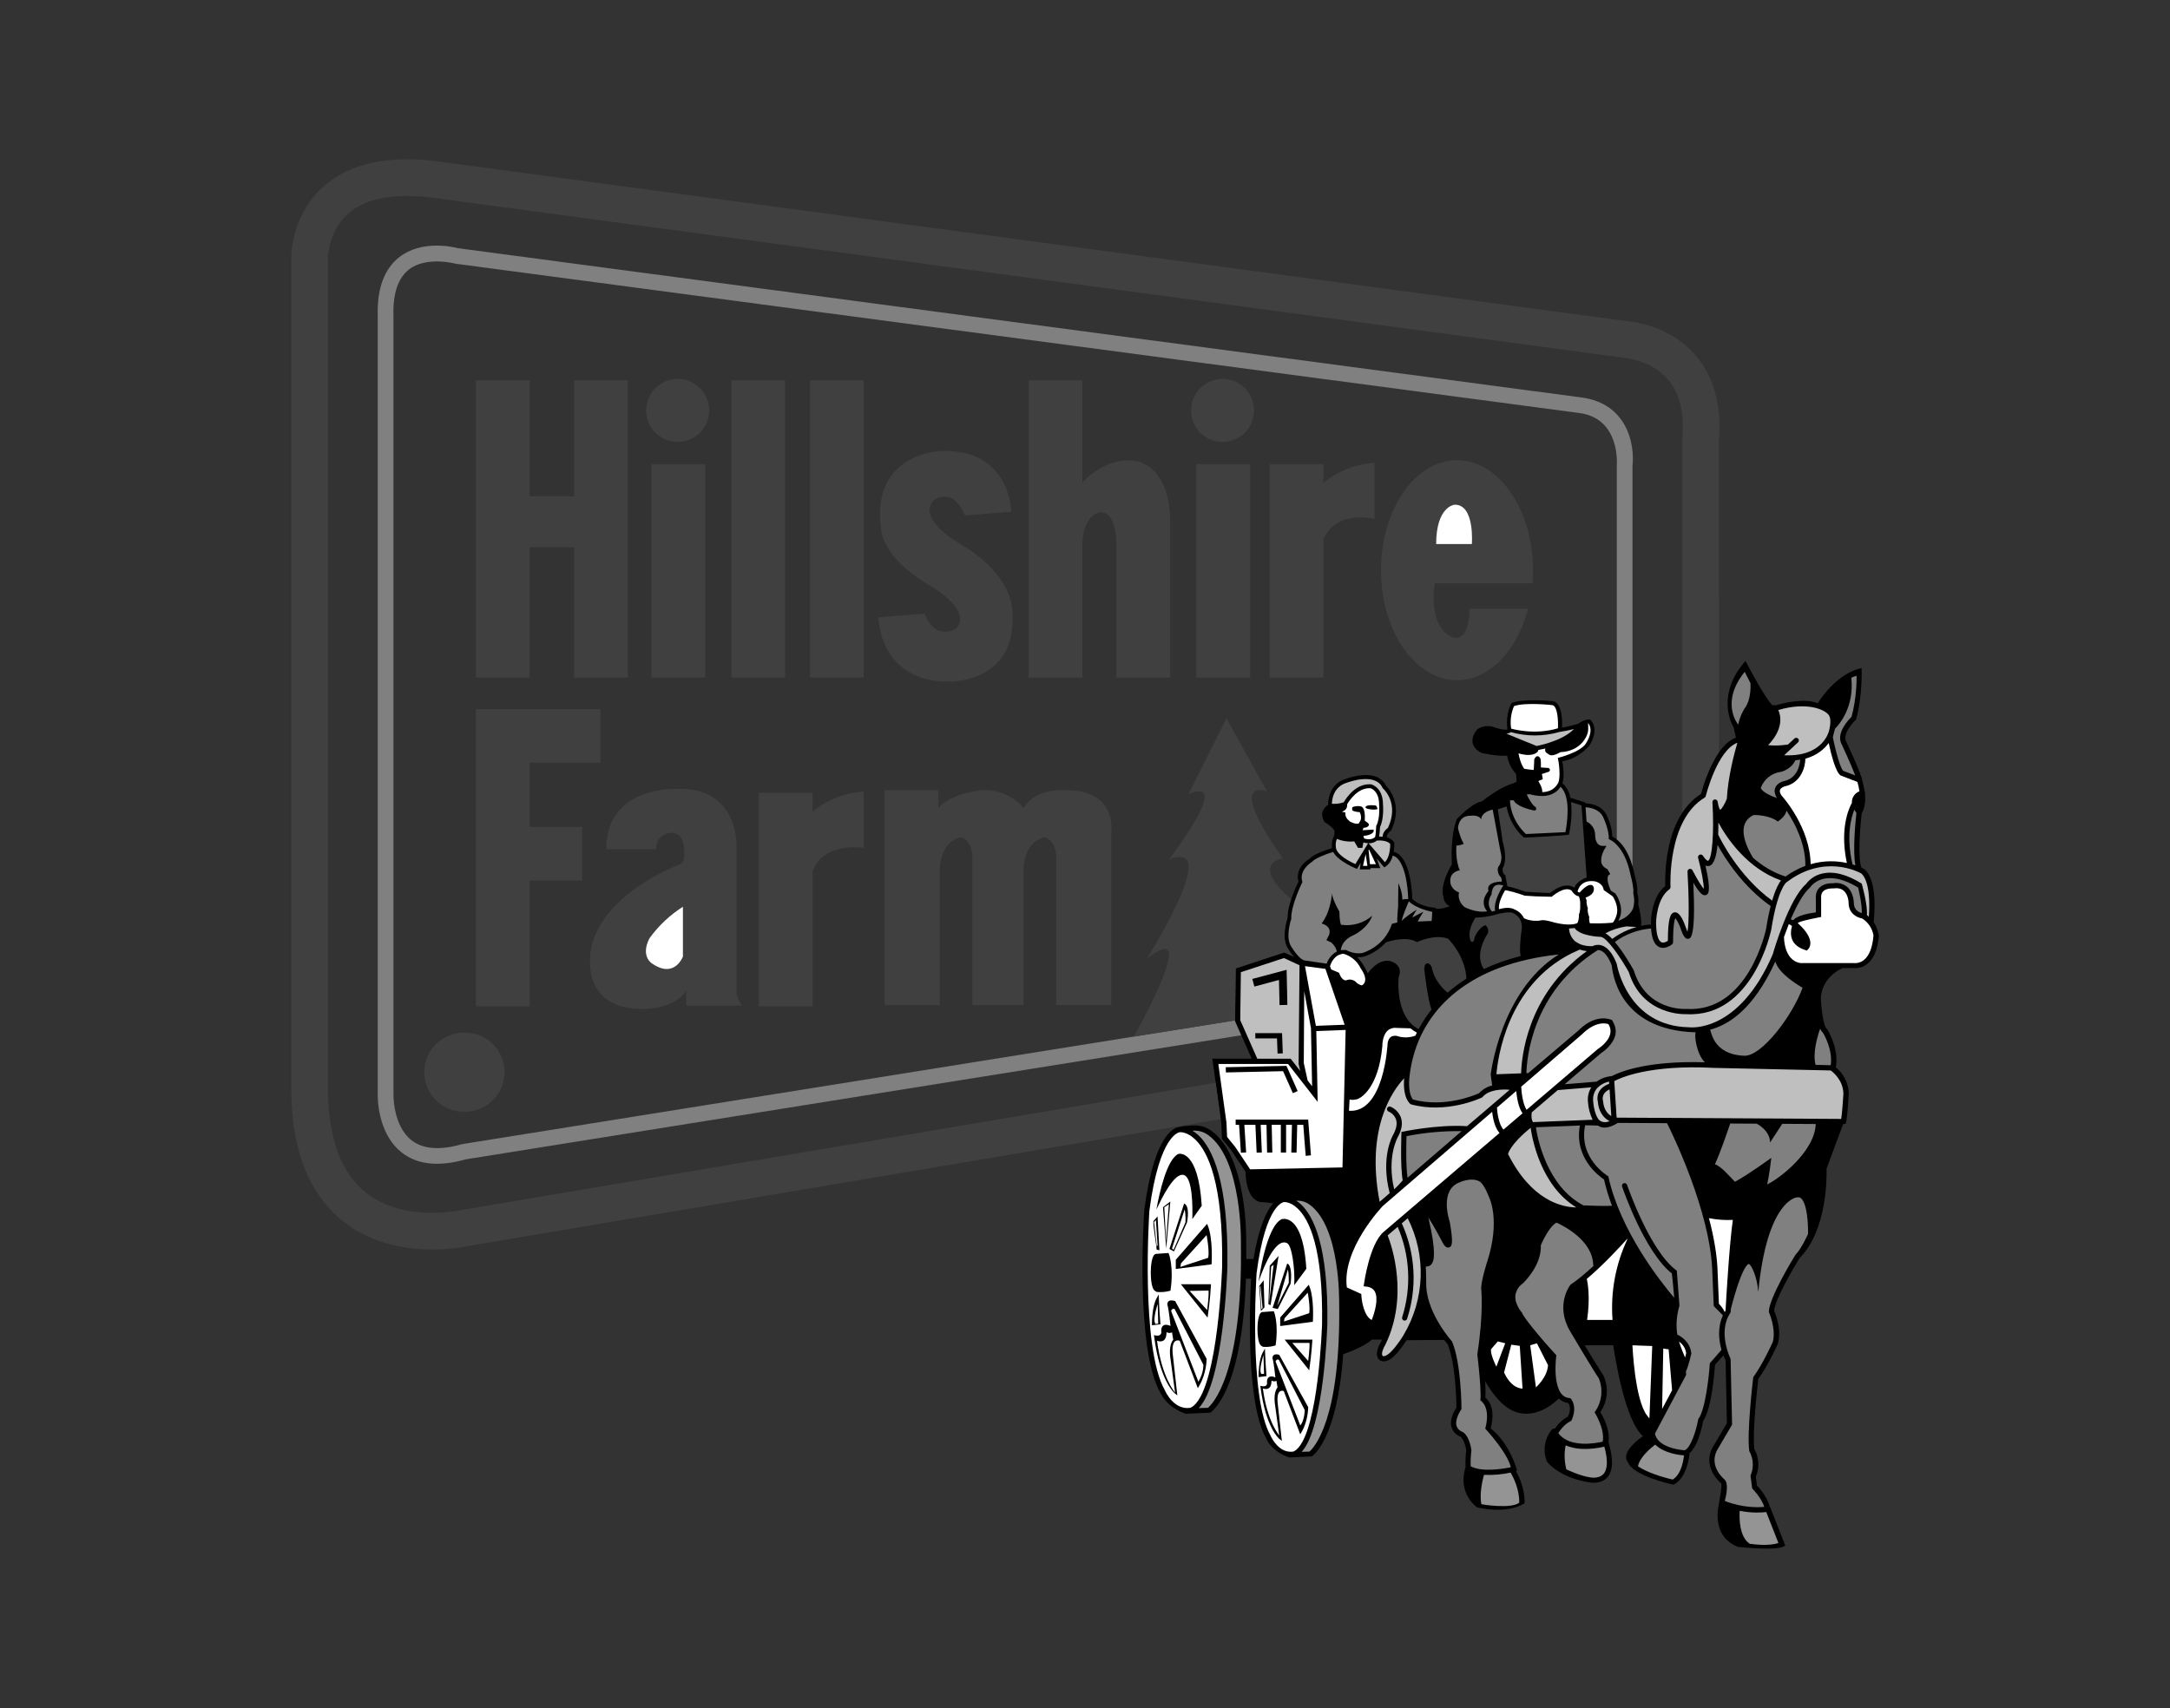 <?xml version="1.0" encoding="utf-8"?>
<!-- Generator: Adobe Illustrator 26.5.0, SVG Export Plug-In . SVG Version: 6.00 Build 0)  -->
<svg version="1.0" id="katman_1" xmlns="http://www.w3.org/2000/svg" xmlns:xlink="http://www.w3.org/1999/xlink" x="0px" y="0px"
	 viewBox="0 0 3417.33 2690.33" style="enable-background:new 0 0 3417.33 2690.33;" xml:space="preserve">
<rect x="0" y="0" width="3417.33" height="2690.33" fill="#333333" stroke="none"/>
<style type="text/css">
	.st0{fill:none;}
	.st1{fill:#808080;}
	.st2{fill:#404040;}
	.st3{fill:#BFBFBF;}
	.st4{fill:#4D4D4D;}
	.st5{fill:#FFFFFF;}
	.st6{fill:#949494;}
</style>
<path class="st0" d="M2486.79,650.44L717.01,415.34c0,0-45.53-12.34-73.09,9.29c-17.26,13.48-25.46,38.04-24.26,73.33v1225.59
	c0,0.48-1.08,49.55,28.7,72.56c18.03,13.96,44.7,16,79.21,5.93l1058.13-169.43l159.25-25.46l1.08-81.9l76.51-25.16l14.62,6.71
	c-3.43-4.09-6.52-8.46-9.23-13.06c-10.36-16.54-1.8-43.5-0.48-47.51c-0.24-8.99,2.46-20.01,5.87-30.08
	c4.31-12.82,9.77-24.03,11.44-27.44c-5.09-18.03,8.87-31.21,17.73-36.13c5.57-7.25,28.4-14.68,35.17-16.78
	c-1.14-6.82,0.11-13.83,3.53-19.83l0.36-7.49l-1.92-2.7c-0.84-1.74-7.61-7.13-14.02-11.08c-3.18-5.45-4.49-11.32-2.94-16.24
	c1.65-4.46,4.72-8.25,8.75-10.78c-0.06-5.03,0.78-32.89,28.28-40.92c1.98-0.78,48.47-18.39,62.85,10.72
	c3.41,3.24,27.74,29.78,8.15,70.52c-0.36,0.24-8.09,5.57-6.71,11.08c4.52,1.01,8.51,3.66,11.2,7.43l0.42,0.72v0.84
	c0,0.48,0.24,6.47-1.02,13.66c26.54,6.53,29.12,64.29,29.36,74.29c14.38,13.12,35.47,13.78,35.65,13.78l3.18,1.8
	c6.96-0.06,13.83-1.55,20.19-4.37c-5.84-2.6-9.7-8.29-9.95-14.68c-1.2-3-5.51-18.69,13.24-51.05c-0.36-6.53-2.28-45.23,7.49-70.52
	l0.24-0.54l0.42-0.42c2.46-2.7,23.91-25.58,39.12-27.62c4.31-3.47,29.06-22.77,47.63-27.8l7.13-3.18l-0.84-12.28
	c-7.43-8.01-12.33-18.03-14.08-28.82c-18.33,1.2-39.78-4.31-40.74-4.55c-7.85-4.13-12.7-9.65-13.78-16.12
	c-1.8-10.9,7.43-20.73,7.79-21.15c7.33-4.68,16.32-5.99,24.68-3.59c14.02,5.09,20.19,4.67,22.47,4.13
	c-3.35-25.16,6.11-41.16,6.47-41.76c19.05-7.43,63.39-3.06,65.55-2.76c14.26,3.06,14.44,31.21,13.96,41.88
	c6.83-1.08,18.93-4.43,25.16-6.29c4.31-3.06,13.96-8.57,19.53-6.29c0.66,0.54,15.52,13.9-2.22,41.64
	c-0.78,0.9-18.99,20.73-42.06,23.55c1.32,7.19,3.77,23.79,0.24,34.75c6.59,5.33,10.42,13.54,12.46,22.83l23.61,7.49l0.06,1.26
	c6.23,0.12,24.2,1.98,32.71,17.14c0.42,0.78,9.71,18.81,9.65,35.41c2.59,1.14,5.03,2.61,7.25,4.37V733.06
	C2546.16,733.06,2552.75,658.95,2486.79,650.44L2486.79,650.44z"/>
<path d="M2573.24,1423.56C2573.18,1423.44,2573.18,1423.32,2573.24,1423.56z"/>
<path d="M2950.58,1452.38c1.2-10.01,6.47-64.65-13.9-82.98c0,0-2.34-1.44-5.15-2.76c-6.29-14.2-2.04-65.96,0.24-85.74
	c5.21-8.57,6.11-19.59,5.33-29.66c0.72-0.9-5.21-25.88-5.45-26.6c-6.23-18.51-24.15-56.5-24.92-58.18
	c-4.13-11.02,10.48-27.98,16.24-33.25c10.36-37.33,8.81-79.56,8.69-81.06c-37.93,8.03-65.31,48.89-68.9,55.48
	c-21.33-8.57-54.1-0.42-67.04,3.42c-1.3-0.76-2.91-0.73-4.19,0.06c-11.8-11.5-35.35-55.9-42.72-70.1
	c-45.35,51.23-23.37,97.9-18.75,104.19l3.71,16.66c-10.36,3.77-19.23,12.46-26.66,23.01c-16.9,23.91-26.3,57.46-28.34,65.37
	c-12.28,7.67-21.87,17.97-29.42,29.54c-27.92,42.84-27.32,103.29-26.9,115.57c-22.29,18.15-22.59,55.9-22.59,57.52l0.06,3.18
	c-5.57,0.36-10.78,1.14-15.76,2.22l0.12-0.54c1.8-8.15-2.52-26-4.37-33.19c0.85-6.17,0.3-12.46-1.62-18.39
	c1.44-8.51-3.71-27.14-4.31-29.36c-0.82-4.11-1.8-8.19-2.94-12.22c-6.89-24.44-17.25-36.61-24.74-42.42
	c-2.2-1.78-4.64-3.26-7.25-4.37c0.06-16.6-9.17-34.63-9.65-35.41c-8.51-15.16-26.48-16.96-32.71-17.14l-0.06-1.26l-23.61-7.49
	c-1.44-8.8-5.84-16.85-12.46-22.83c3.53-10.96,1.08-27.56-0.24-34.75c23.01-2.82,41.22-22.65,42.06-23.55
	c17.73-27.74,2.88-41.1,2.22-41.64c-5.57-2.22-15.22,3.3-19.53,6.29c-8.27,2.53-16.67,4.63-25.16,6.29
	c0.48-10.6,0.3-38.82-13.96-41.88c-2.16-0.3-46.43-4.67-65.55,2.76c-0.36,0.66-9.83,16.6-6.47,41.76
	c-2.28,0.54-8.45,1.02-22.47-4.13c-8.36-2.4-17.35-1.09-24.68,3.59c-0.36,0.36-9.59,10.25-7.79,21.15
	c1.14,6.47,5.99,11.98,13.78,16.12c0.96,0.24,22.41,5.75,40.74,4.55c1.75,10.78,6.65,20.81,14.08,28.82l0.84,12.28l-7.13,3.18
	c-18.63,5.03-43.38,24.38-47.63,27.8c-15.16,2.1-36.67,24.98-39.12,27.62l-0.42,0.42l-0.24,0.54c-9.71,25.28-7.85,63.99-7.49,70.52
	c-18.75,32.35-14.44,48.05-13.24,51.05c0.25,6.39,4.1,12.08,9.95,14.68c-6.36,2.82-13.23,4.31-20.19,4.37l-3.18-1.8
	c-0.18,0-21.27-0.72-35.65-13.78c-0.18-10.01-2.76-67.7-29.36-74.29c1.26-7.13,1.02-13.12,1.02-13.66v-0.84l-0.42-0.72
	c-2.68-3.78-6.67-6.43-11.2-7.43c-1.32-5.51,6.35-10.84,6.71-11.08c19.59-40.74-4.73-67.28-8.15-70.52
	c-14.38-29.12-60.87-11.44-62.85-10.72c-27.5,7.97-28.34,35.89-28.28,40.92c-4.04,2.52-7.12,6.31-8.75,10.78
	c-1.56,4.91-0.24,10.78,2.94,16.24c6.41,3.95,13.18,9.35,14.02,11.08l1.92,2.7l-0.36,7.49c-3.4,6.02-4.65,13.01-3.53,19.83
	c-6.83,2.1-29.66,9.53-35.17,16.78c-8.87,4.85-22.83,18.09-17.73,36.13c-4.39,8.89-8.22,18.06-11.44,27.44
	c-3.63,9.62-5.62,19.79-5.87,30.08c-1.32,4.07-9.89,30.98,0.48,47.51c0.72,1.26,4.31,7.19,9.23,13.06l-14.62-6.71l-76.51,25.16
	l-1.08,81.9v1.38l9.77,22.11l16.3,36.85h-61.95l5.27,37.87l7.91,57.28l0.9,6.47l1.08,24.68l14.26,17.55l23.01,34.51h-0.18
	c0,1.74,0.24,42.6,22.89,47.39c0,0,15.28,0.9,20.55,2.22c-10.01,11.56-22.29,36.13-30.98,87.59h-11.26c0-7.85,0-15.94-0.12-24.26
	c0.12-5.39,2.58-135.94-54.64-177.46c-14.32-10.36-26.24-9.23-44.28-7.49c0,0-4.67,1.2-5.27,1.26
	c-5.09-0.12-39.66,3.71-56.38,130.91c-0.6,9.11-14.38,217.78,25.34,287.7c12.7,25.64,40.26,33.07,40.26,33.07l38.46-1.74
	c2.28-1.38,50.21-33.79,56.08-210.95h8.15c-2.22,40.8-8.27,195.14,23.67,251.34c9.71,22.35,36.37,30.2,36.37,30.2h0.48l35.05-1.68
	c1.92-1.2,39.96-26.9,49.43-160.81c10.07-3.65,35.41-13.48,44.99-23.13h16.12l-1.92,4.25c-1.5,2.46-10.19,17.02-3.77,26
	c1.98,2.63,5.1,4.14,8.39,4.07c8.33,0.12,17.85-7.61,29.3-23.73c0.06-0.12,2.82-3.47,6.71-9.65l59.01-0.48
	c2.76,3.48,4.79,5.81,5.69,6.77c12.7,30.8,13.78,90.95,13.84,99.82c-7.67,11.98-10.31,22.47-7.61,31.27
	c1.93,6.16,6.4,11.19,12.28,13.84c5.63,1.74,9.59,13.78,10.78,22.11c-1.12,8.78-1.48,17.64-1.08,26.48
	c-13.12,42,17.79,63.21,17.79,63.27c0,0,44.7,12.34,75.13-6.23c0.84-21.87-8.51-41.58-13.36-50.33l1.44-1.92
	c0,0-11.62-42.3-41.34-65.6c7.73-31.87-3.18-44.4-8.51-48.41c0.42-7.67,0.24-16.78-0.24-25.88c11.02,19.11,30.5,46.91,57.46,50.63
	c33.07,4.55,58.24-23.79,58.54-23.49c3.92,4.05,9.18,6.54,14.8,7.01c5.57,8.39,0.96,18.69-0.72,21.69
	c-8.29,4.4-15.29,10.88-20.31,18.81c-1.55-0.56-3.28-0.16-4.43,1.02c-12.11,14.24-15.12,34.1-7.79,51.29
	c0.78,1.02,19.35,24.5,64.77,31.93c0.42,0.12,18.51,4.55,29.66-7.13c9.71-10.07,10.07-29.48,2.22-55.78v-0.18
	c3-19.35-8.75-40.5-12.88-47.27c11.73-17.09,13.53-39.11,4.73-57.88c-10.11-15.55-19.86-31.33-29.24-47.33h44.88
	c2.94,20.31,18.57,118.69,46.73,143.07c-16.84,12.16-25.82,22.89-26.48,31.99c-0.32,3.17,0.63,6.34,2.64,8.81
	c8.39,21.57,65.55,34.27,72.02,35.71c20.25-10.13,24.74-42.06,25.16-49.67c13.72-11.08,20.31-44.16,21.51-50.81
	c13.54-19.17,17.97-78.31,18.69-88.49l13.24-14.74c1.44,3.77,2.7,6.53,3.42,7.85l1.98,98.98l-20.01,34.03
	c-21.27,31.93,7.85,58.12,10.96,60.75c2.34,2.4-3.89,32.53-3.53,32.65c-2.16,8.93-10.01,51.35,29.72,67.22l0.3,0.12
	c0,0,56.56,6.35,71-0.18l3.59-1.62l-24.15-61.41l-0.42,0.18c-3.24-14.74-16.36-29.6-20.13-33.55l-1.74-14.08
	c6.01-13.97,5.17-29.94-2.28-43.2c-3.53-27.02,5.03-101.07,6.17-110.54c16.3-22.77,30.14-54.22,30.8-55.6l0.12-0.24l0.06-0.3
	c5.93-21.69-3.71-46.13-5.99-51.29c0.78-16.54,29.06-65.37,40.38-83.46c43.98-44.52,42.42-130.25,42.12-140.08
	c9.53-26.66,24.32-65.55,26.3-70.76h3.71l0.84-3.18c2.1-8.57,4.13-42.6,4.19-44.04c-0.31-16.32-7.81-31.67-20.49-41.94
	c5.69-29.78-13.54-60.15-13.54-60.15l-0.54-0.42c-6.35-5.09-8.81-38.58-8.81-38.58c-5.63-41.34,33.73-57.22,33.73-57.22h17.61
	c7.5,0.68,14.98-1.58,20.85-6.29c10.6-8.27,16.9-23.37,18.63-44.93C2958.67,1473.89,2957.47,1462.39,2950.58,1452.38
	L2950.58,1452.38z"/>
<path d="M2202.02,1424.88c-0.06,2.4-2.16,21.33-1.38,27.8l-8.63,2.4c-11.68,36.49-46.43,45.83-46.79,45.95
	c-13.36,2.28-25.34-4.79-25.46-4.85c0,0-6.71,0-8.21,0.3c0.54-5.39,3.77-16.72,20.19-23.73c0.9-0.36,21.69-10.01,29.36-30.5
	c-13.5,11.59-31.34,16.78-48.95,14.26c-1.02-0.36-2.82-7.73-2.82-20.91c-0.06-0.12-10.48-17.37-11.74-28.52
	c-0.3,9.23-5.03,33.67-16.3,47.33c0.72,0.36,16.6,3.71,11.8,18.03l-4.25,8.27l7.37,3.41c0.06,0.06,8.21,6.83,8.99,14.5
	c-7.53,4.12-13.21,10.95-15.88,19.11l-34.75-5.09c-6.35-0.66-16.48-13.96-21.33-22.23c-9.47-15.04,0.24-43.08,0.36-43.32
	c-1.02-20.55,17.31-57.64,17.49-58c-6.29-18.87,14.74-31.63,15.64-32.05c2.34-4.13,20.55-11.68,32.83-15.4
	c7.37,14.92,37.45,26.84,37.45,26.84l5.81-9.47l-1.32,10.25h16.72l-0.18-2.04h15.7l-5.57-14.92l11.86,13.78
	c0,0,11.38-6.23,13.24-18.57c19.17,4.97,24.09,49.55,24.44,68.48c0,0-6.65-0.3-9.23,0.84c0.24-12.52-6.23-25.82-6.23-25.82
	l-0.42,33.67L2202.02,1424.88L2202.02,1424.88z M2254.57,1450.46l-22.05,0.96c1.74-3.65,8.99-15.4,8.99-15.4s-14.8,7.55-17.26,8.99
	c0.06-1.56,6.83-12.34,6.83-12.34s-19.23,12.04-23.55,17.85c0.54-7.31,11.08-30.92,11.08-30.92c12.58,12.16,36.85,16.48,36.85,16.48
	C2255.64,1436.2,2254.57,1450.46,2254.57,1450.46z M2341.92,1435.43c-18.21,2.94-36.13-7.01-36.13-7.01
	c-8.99-8.21-9.53-17.2-8.15-22.89c-6.61-2-11.72-7.28-13.48-13.96c-1.08-6.29,0.12-11.38,3.47-15.16c2.99-3.08,6.94-5.05,11.2-5.57
	c-7.07-15.4-5.45-37.75-5.39-38.76c0,0,9.47-1.14,11.5-3.18c-4.1-7.59-7.11-15.72-8.93-24.15c0,0,0-20.37,20.07-19.89
	c0,0,13.42-2.04,16.48,6.23c0,0-2.04-10.84,18.03-16l12.4,66.5c0,0,4.67,14.44-3.59,23.73c0,0-3.65,8.75,4.61,17.02l1.08,6.23
	c0,0-25.82-0.54-21.15,14.92C2344.02,1403.43,2328.5,1419.43,2341.92,1435.43L2341.92,1435.43z"/>
<path d="M2354.62,1434.35c-1.84,0.54-3.7,1.02-5.57,1.44l0.42-0.36c-10.54-12.34-0.9-26.3-0.48-26.9
	c0.24-6.23,2.22-11.38,5.45-13.48c4.43-2.82,10.66-1.32,13.12-0.54C2364.21,1399.6,2351.57,1420.03,2354.62,1434.35z
	 M2465.22,1310.75l-62.25,2.94c-25.46-24.26-24.98-52.18-24.98-52.42v-0.54c1.96-0.41,3.98-0.39,5.93,0.06
	c4.07,9.17,24.92,14.38,31.63,15.82c1.47,0.32,2.96-0.47,3.53-1.86c0.54-1.4,0.01-2.98-1.26-3.77
	c-4.97-3.06-10.48-13.06-13.54-19.53l4.49-0.54c31.87,8.75,44.4-4.55,48.65-11.62C2474.99,1255.15,2467.32,1300.26,2465.22,1310.75
	L2465.22,1310.75z M2573.24,1423.56c-0.42,2.16-0.78,5.63-1.74,7.85c-3.71,8.21-11.38,14.5-22.71,18.87
	c0.84-1.86,1.62-3.77,2.28-5.63c6.71-17.79-6.41-36.55-6.95-37.33l-8.03-5.03l0.48-0.18c-8.75-19.29-3.18-23.97-3.12-24.03l2.4-1.5
	l-4.49-7.79c-4.49-1.92-7.85-4.97-9.05-8.87c-3.18-9.83,4.73-22.83,4.79-22.95l2.88-4.73h-5.51c-3,0.17-5.93-0.97-8.03-3.12
	c-4.73-4.97-4.37-14.2-4.37-14.26c-0.15-8.98-5.37-17.1-13.48-20.97l-1.56-22.47c5.63,0.24,20.25,2.16,26.84,13.84
	c0.06,0.12,10.54,20.91,9.65,36.31c0.18,0.06,24.68,8.03,34.39,56.62c2.4,8.33,5.45,23.79,4.13,28.46
	C2571.99,1406.79,2574.32,1415.06,2573.24,1423.56C2573.24,1423.68,2573.3,1423.74,2573.24,1423.56L2573.24,1423.56z"/>
<path class="st1" d="M1944.87,1607.14l-159.25,25.46L727.56,1802.04c-34.51,10.01-61.17,8.03-79.21-5.93
	c-29.78-23.01-28.7-72.08-28.7-72.56V497.96c-1.2-35.29,7.01-59.85,24.26-73.39c27.56-21.57,73.09-9.29,73.09-9.29l1769.78,235.16
	c65.96,8.45,59.37,82.62,59.37,82.62v589.07c7.49,5.81,17.85,17.97,24.74,42.42V733.48c3.71-33.73-8.39-98.26-80.94-107.54
	L721.09,390.9c-7.67-2.04-56.92-13.42-92.27,14.08c-23.91,18.69-35.35,50.09-33.97,93.34v1224.81c-0.06,2.16-1.56,61.59,38.16,92.39
	c24.44,18.99,58.24,22.47,100.35,10.48l1221.27-195.44l-9.77-22.11L1944.87,1607.14L1944.87,1607.14z"/>
<path class="st1" d="M2354.38,1395.1c-3.24,2.1-5.15,7.19-5.45,13.48c-0.42,0.54-10.07,14.56,0.48,26.9l-0.42,0.36l5.57-1.44
	c-3-14.32,9.65-34.81,12.88-39.78C2365.05,1393.79,2358.82,1392.29,2354.38,1395.1z M2573.24,1423.56
	C2573.3,1423.74,2573.24,1423.68,2573.24,1423.56z M2571.99,1406.73c1.32-4.61-1.74-20.13-4.13-28.46
	c-9.71-48.65-34.21-56.56-34.39-56.62c0.96-15.4-9.59-36.19-9.65-36.31c-6.59-11.68-21.21-13.6-26.84-13.84l1.56,22.47
	c8.16,3.81,13.4,11.97,13.48,20.97c0,0.06-0.36,9.35,4.37,14.26c2.1,2.15,5.03,3.28,8.03,3.12h5.51l-2.88,4.73
	c-0.06,0.12-7.97,13.18-4.79,22.95c1.26,3.89,4.55,6.95,9.05,8.87l4.49,7.79l-2.4,1.5c-0.06,0-5.63,4.73,3.12,24.03l-0.48,0.18
	l8.03,5.03c0.54,0.78,13.66,19.53,6.95,37.33c-0.66,1.8-1.44,3.71-2.28,5.63c11.26-4.37,18.99-10.72,22.71-18.87
	c1.02-2.28,1.32-5.69,1.74-7.85c-0.06-0.24-0.06-0.12,0,0C2574.32,1415.06,2571.99,1406.79,2571.99,1406.73L2571.99,1406.73z
	 M2408.78,1250.83l-4.49,0.54c3.06,6.41,8.63,16.42,13.54,19.53c1.26,0.78,1.8,2.4,1.26,3.77c-0.53,1.43-2.06,2.23-3.53,1.86
	c-6.71-1.44-27.56-6.59-31.63-15.82c-1.95-0.45-3.97-0.47-5.93-0.06v0.54c0,0.24-0.48,28.22,24.98,52.42l62.25-2.94
	c2.1-10.48,9.77-55.6-7.73-71.54C2453.24,1246.28,2440.66,1259.58,2408.78,1250.83L2408.78,1250.83z"/>
<path class="st1" d="M2365.17,1388.51l-1.08-6.23c-8.27-8.27-4.61-17.02-4.61-17.02c8.27-9.29,3.59-23.73,3.59-23.73l-12.4-66.5
	c-20.07,5.15-18.03,16-18.03,16c-3.06-8.27-16.48-6.23-16.48-6.23c-20.07-0.48-20.07,19.89-20.07,19.89
	c1.86,7.67,4.85,17.43,8.93,24.15c-2.04,2.04-11.5,3.18-11.5,3.18c-0.06,1.08-1.68,23.37,5.39,38.76c-4.25,0.55-8.2,2.51-11.2,5.57
	c-3.36,3.71-4.49,8.81-3.48,15.16c1.76,6.68,6.87,11.96,13.48,13.96c-1.38,5.69-0.84,14.68,8.15,22.89c0,0,17.91,10.01,36.13,7.01
	c-13.42-16,2.1-31.99,2.1-31.99C2339.34,1387.97,2365.17,1388.51,2365.17,1388.51z M2218.62,1419.61c0,0-10.48,23.67-11.08,30.92
	c4.25-5.81,23.55-17.85,23.55-17.85s-6.77,10.78-6.83,12.34c2.46-1.44,17.26-8.99,17.26-8.99s-7.25,11.74-8.99,15.4l22.05-0.96
	c0,0,1.08-14.26,0.9-14.32C2255.46,1436.14,2231.2,1431.77,2218.62,1419.61z M2208.43,1416.91c2.58-1.14,9.23-0.84,9.23-0.84
	c-0.36-18.87-5.27-63.51-24.44-68.48c-1.57,7.79-6.38,14.55-13.24,18.57l-11.86-13.78l5.57,14.92h-15.7l0.18,2.04h-16.72l1.32-10.25
	l-5.81,9.47c0,0-30.14-11.92-37.45-26.84c-12.34,3.71-30.5,11.26-32.83,15.4c-0.9,0.42-21.93,13.18-15.64,32.05
	c-0.18,0.36-18.51,37.45-17.49,58c-0.12,0.24-9.83,28.28-0.36,43.32c4.91,8.27,14.98,21.57,21.33,22.23l34.75,5.09
	c2.65-8.17,8.33-15.01,15.88-19.11c-0.78-7.67-8.93-14.44-8.99-14.5l-7.37-3.42l4.25-8.27c4.79-14.32-11.14-17.67-11.8-18.03
	c11.26-13.66,16-38.04,16.3-47.33c1.26,11.14,11.62,28.34,11.74,28.52c0,13.18,1.86,20.55,2.82,20.91
	c17.61,2.52,35.45-2.67,48.95-14.26c-7.67,20.49-28.46,30.14-29.36,30.5c-16.42,7.01-19.65,18.33-20.19,23.73
	c1.5-0.3,8.21-0.3,8.21-0.3c0.12,0.06,12.16,7.13,25.46,4.85c0.36-0.12,35.11-9.41,46.79-45.95l8.63-2.4
	c-0.78-6.47,1.32-25.4,1.38-27.8l-0.24-0.06l0.42-33.67C2202.2,1391.15,2208.61,1404.39,2208.43,1416.91L2208.43,1416.91z"/>
<path class="st2" d="M728.28,1905.51c-0.84,0.18-91.49,21.21-152.36-27.44c-40.56-32.47-60.57-89.99-59.37-170.99V407.19
	c0-1.02-0.12-42.72,31.57-70.58c28.52-25.1,74.83-33.37,137.62-24.62l1873.07,251.7c0,0,42.24,3.71,67.94,33.97
	c18.27,21.51,25.88,52.42,22.59,91.79l-0.12,590.39c7.55-11.56,17.14-21.87,29.42-29.54c2.04-7.91,11.44-41.46,28.34-65.37V692.08
	c4.13-54.7-8.21-99.34-36.91-132.59c-39-45.29-94.78-52.24-104.25-53.14L693.59,254.78c-80.64-11.26-142.77,1.92-184.53,39.24
	c-51.53,46.07-50.39,111.2-50.33,113.95v1298.68c-1.44,99.58,26,172.67,81.48,216.83c79.86,63.51,187.53,41.4,200.59,38.4
	l1181.55-199.27l-7.91-57.28L728.28,1905.51z"/>
<circle class="st2" cx="1067.21" cy="646.43" r="49.61"/>
<circle class="st2" cx="1925.28" cy="646.43" r="49.61"/>
<path class="st2" d="M2314.06,958.94c0.54,23.25-7.19,37.15-7.19,37.15c-13.42,21.15-34.57-3.12-34.57-3.12
	c-21.69-26.84-12.88-74.23-12.88-74.23h153.8c0.54-6.77,0.9-13.66,0.9-20.67c0-95.68-53.56-173.27-119.65-173.27
	c-66.08,0-119.65,77.59-119.65,173.27s53.56,173.27,119.65,173.27c51.23,0,94.84-46.79,111.92-112.4L2314.06,958.94L2314.06,958.94z
	 M1151.8,599.04h84.54v468.22h-84.54V599.04z M1275.52,599.04h84.6v468.22h-84.6V599.04z M1789.82,726.23
	c-48.11-8.93-85.26,33.67-85.26,33.67V599.04h-84.6v468.22h84.6V854.81c0,0,0-35.77,21.99-46.07c0,0,28.22-15.1,31.63,43.98v214.55
	h84.6V825.87C1844.16,733.06,1789.82,726.23,1789.82,726.23z M904.3,599.04v182.5h-70.16v-182.5h-84.6v468.16h84.6V862h70.16v205.2
	h84.54V599.04H904.3z M1025.99,731.03h84.6v336.23h-84.6V731.03z M1884.06,731.03h84.6v336.23h-84.6V731.03z M2084.11,760.56v-29.54
	h-84.6v336.23h84.6V848.64c22.89-47.45,80.46-31.04,80.46-31.04v-88.67C2135.1,730.77,2106.95,741.83,2084.11,760.56L2084.11,760.56
	z M1383.31,972.36c0,0,0.96,103.11,112.94,101.13c0,0,112.58,2.22,96.94-119.65c0,0-2.58-50.57-80.46-96.94
	c0,0-68.6-37.63-43.32-68.06c0,0,29.12-25.82,50.45,23.01l72.61-5.87c0,0-0.96-100.35-111.56-95.56c0,0-109.1,3.3-93.52,121.02
	c0,0-2.22,43.68,75.67,90.05c0,0,68.6,37.63,43.32,68.06c0,0-31.87,22.41-50.45-23.01L1383.31,972.36L1383.31,972.36z
	 M1360.12,1246.7v88.67c0,0-63.69-10.31-80.46,37.21v212.39h-84.6v-336.23h84.6v29.6C1296.43,1264.31,1322.5,1249.69,1360.12,1246.7
	z M1679.82,1244.6c0,0-47.45-5.15-68.06,27.86c0,0-22.65-29.96-63.93-27.86c0,0-47.45,3.06-70.1,27.86v-27.86h-84.6v338.27h86.63
	v-210.42c0,0-2.04-45.35,33.01-53.62c0,0,16.48,2.04,18.57,28.88v235.16h80.46v-210.42c0,0-2.1-45.35,33.01-53.62
	c0,0,16.48,2.04,18.57,28.88v235.16h86.63v-272.25C1749.98,1310.63,1760.28,1244.6,1679.82,1244.6L1679.82,1244.6z M945.52,1201.29
	v-84.54H749.55v468.22h84.6V1386.9h82.5v-84.54h-82.5v-101.07L945.52,1201.29z M1080.63,1560.23v23.73h87.65
	c0,0-7.25-11.32-8.27-18.57v-233.12c0,0,3.12-92.81-92.81-89.75c0,0-112.4-6.17-112.4,94.84h78.43c0,0-2.1-25.76,27.86-25.76
	c0,0,18.57,2.1,16.48,34.03c0,0,2.04,14.44-11.32,17.55c0,0-151.58,57.76-136.12,166.02c0,0,3.12,60.87,81.48,59.79
	C1011.55,1589.04,1061.03,1591.14,1080.63,1560.23L1080.63,1560.23z M668.18,1688.56c0-35.83,29.06-62.19,63.33-62.19
	c33.97,0,63.03,26.36,63.03,62.19c0.1,34.41-27.71,62.39-62.13,62.49c-0.3,0-0.6,0-0.9,0c-34.41,0.56-62.76-26.87-63.32-61.28
	C668.18,1689.36,668.18,1688.96,668.18,1688.56L668.18,1688.56z"/>
<path class="st2" d="M731.51,1740.62c28.22,0,50.45-22.11,50.45-52.12c0-29.54-22.29-51.77-50.45-51.77
	c-27.86-0.21-50.61,22.21-50.82,50.07c0,0.57,0,1.13,0.02,1.7C680.77,1718.58,702.99,1740.62,731.51,1740.62z"/>
<path class="st2" d="M718.33,1724.63h-10.9v-71.9h27.38c17.02,0,25.4,6.29,25.4,20.49c0,12.82-8.09,18.45-18.63,19.77l20.43,31.63
	h-12.16l-18.93-31.15h-12.58V1724.63L718.33,1724.63z"/>
<path class="st2" d="M731.33,1684.25c9.23,0,17.49-0.66,17.49-11.68c0-8.93-8.09-10.54-15.7-10.54h-14.8v22.29h13L731.33,1684.25z"
	/>
<path class="st0" d="M2626.81,597.66c-25.76-30.26-67.94-33.97-67.94-33.97L685.74,311.99c-62.79-8.75-109.1-0.48-137.62,24.62
	c-31.75,27.86-31.63,69.56-31.63,70.58v1299.88c-1.2,81,18.81,138.52,59.37,170.99c60.87,48.65,151.52,27.62,152.36,27.44
	l1186.22-200.11l-5.27-37.87h61.77l-16.3-36.85l-151.28,24.2L733.37,1826.06c-42.12,11.98-75.91,8.51-100.35-10.48
	c-39.72-30.86-38.28-90.29-38.16-92.39V498.38c-1.38-43.32,10.07-74.71,33.97-93.4c35.29-27.5,84.6-16.12,92.27-14.08
	l1768.88,235.04c72.55,9.29,84.66,73.81,80.94,107.54v631.07c1.08,3.77,2.1,7.79,2.94,12.22c0.66,2.22,5.81,20.85,4.31,29.36
	c1.91,5.93,2.46,12.22,1.62,18.39c1.92,7.19,6.23,25.04,4.37,33.19l-0.12,0.54c4.97-1.08,10.19-1.86,15.76-2.22l-0.06-3.18
	c0-1.68,0.3-39.36,22.59-57.52c-0.42-12.28-1.02-72.73,26.9-115.57l0.12-590.39C2652.69,650.02,2645.08,619.17,2626.81,597.66
	L2626.81,597.66z M2533.04,2271.81v-0.18C2532.98,2271.58,2532.92,2271.58,2533.04,2271.81z"/>
<path class="st0" d="M2486.79,650.44L717.01,415.34c0,0-45.53-12.34-73.09,9.29c-17.26,13.48-25.46,38.04-24.26,73.33v1225.59
	c0,0.48-1.08,49.55,28.7,72.56c18.03,13.96,44.7,16,79.21,5.93l1058.13-169.43l159.25-25.46l1.08-81.9l76.51-25.16l14.62,6.71
	c-3.43-4.09-6.52-8.46-9.23-13.06c-10.36-16.54-1.8-43.5-0.48-47.51c-0.6-20.43,14.32-51.47,17.37-57.52
	c-5.09-18.03,8.87-31.21,17.73-36.13c5.57-7.25,28.4-14.68,35.17-16.78c-1.14-6.82,0.11-13.83,3.53-19.83l0.36-7.49l-1.92-2.7
	c-0.84-1.74-7.61-7.13-14.02-11.08c-3.18-5.45-4.49-11.32-2.94-16.24c1.65-4.46,4.72-8.25,8.75-10.78
	c-0.06-5.03,0.78-32.89,28.28-40.92c1.98-0.78,48.47-18.39,62.85,10.72c3.42,3.24,27.74,29.78,8.15,70.52
	c-0.36,0.24-8.09,5.57-6.71,11.08c4.52,1.01,8.51,3.66,11.2,7.43l0.42,0.72v0.84c0,0.48,0.24,6.47-1.02,13.66
	c26.54,6.53,29.12,64.29,29.36,74.29c14.38,13.12,35.47,13.78,35.65,13.78l3.18,1.8c6.96-0.06,13.83-1.55,20.19-4.37
	c-5.84-2.6-9.7-8.29-9.95-14.68c-1.2-3-5.51-18.69,13.24-51.05c-0.36-6.53-2.28-45.23,7.49-70.52l0.24-0.54l0.42-0.42
	c2.46-2.7,23.91-25.58,39.12-27.62c4.31-3.47,29.06-22.77,47.63-27.8l7.13-3.18l-0.84-12.28c-7.43-8.01-12.33-18.03-14.08-28.82
	c-18.33,1.2-39.78-4.31-40.74-4.55c-7.85-4.13-12.7-9.65-13.78-16.12c-1.8-10.9,7.43-20.73,7.79-21.15
	c7.33-4.68,16.32-5.99,24.68-3.59c14.02,5.09,20.19,4.67,22.47,4.13c-3.35-25.16,6.11-41.16,6.47-41.76
	c19.05-7.43,63.39-3.06,65.55-2.76c14.26,3.06,14.44,31.21,13.96,41.88c6.83-1.08,18.93-4.43,25.16-6.29
	c4.31-3.06,13.96-8.57,19.53-6.29c0.66,0.54,15.52,13.9-2.22,41.64c-0.78,0.9-18.99,20.73-42.06,23.55
	c1.32,7.19,3.77,23.79,0.24,34.75c6.59,5.33,10.42,13.54,12.46,22.83l23.61,7.49l0.06,1.26c6.23,0.12,24.21,1.98,32.71,17.14
	c0.42,0.78,9.71,18.81,9.65,35.41c2.59,1.14,5.03,2.61,7.25,4.37V733.06C2546.16,733.06,2552.75,658.95,2486.79,650.44
	L2486.79,650.44z"/>
<path d="M2533.04,2271.64v0.18C2533.34,2272.11,2533.16,2271.7,2533.04,2271.64z"/>
<path class="st2" d="M2022.46,1500.07l14.62,6.71c-3.43-4.09-6.52-8.46-9.23-13.06c-10.36-16.54-1.8-43.5-0.48-47.51
	c-0.24-8.99,2.46-20.01,5.87-30.08c-65.84-56.68-13.06-64.23-13.06-64.23c-92.87-131.99-24.8-105.21-24.8-105.21l-63.93-115.51
	l-59.85,119.65c72.2-30.92-30.98,103.11-30.98,103.11c86.63-35.05-35.05,156.79-35.05,156.79c79.09-63.27,4.01,78.49-19.95,121.92
	l159.25-25.46l1.08-81.9L2022.46,1500.07z"/>
<path class="st3" d="M2629.02,1400.56c1.13-0.84,1.76-2.19,1.68-3.59c-0.06-1.08-5.27-105.21,53.68-140.62
	c0.95-0.53,1.63-1.45,1.86-2.52c0.18-0.78,17.97-72.14,49.79-84c-4.49,15.4-14.86,53.92-16.6,88.31
	c-3.24,8.27-8.15,16.36-10.48,17.26c-0.6-0.6-2.52-3.12-4.01-12.82c-0.37-2.15-2.32-3.66-4.49-3.48c-2.2,0.25-3.82,2.16-3.71,4.37
	c2.88,47.03-0.36,90.17-7.01,92.39c0,0-2.58,0.18-8.09-8.27c-1.36-1.87-3.99-2.28-5.86-0.92c-1.34,0.98-1.98,2.65-1.63,4.28
	c4.97,18.69,9.17,40.68,8.99,49.01c-2.7-3.06-8.03-10.54-17.85-29.3c-0.91-1.71-2.86-2.57-4.73-2.1c-1.86,0.52-3.13,2.26-3.06,4.19
	c2.28,38.76,2.7,81.3-0.06,94.72c-0.81-1.83-1.55-3.69-2.22-5.57c-5.87-17.55-12.04-25.94-18.33-24.92
	c-6.23,1.02-10.19,8.99-10.3,44.82c-2.28,1.44-6.71,3.83-10.25,2.22c-2.52-1.2-8.33-6.53-8.33-31.04
	C2608.05,1452.56,2608.29,1415.65,2629.02,1400.56L2629.02,1400.56z"/>
<path class="st2" d="M2231.5,1483.78c-16.42-9.71-43.32-1.62-49.07,0.48c-15.52,17.38-34.63,22.47-35.95,22.83
	c-2.99,0.49-6.03,0.63-9.05,0.42c7.19,6.71,15.22,22.05,16.6,25.46c6.05-8.27,18.33-21.63,33.73-19.59
	c0.42,0.06,10.66,1.98,14.98,9.89c2.34,4.37,2.28,9.59-0.06,15.46c-0.3,2.82-6.11,63.03,31.39,82.2
	c5.81-10.9,12.61-21.25,20.31-30.92c-5.75-14.08-11.26-61.59-11.44-63.63c0.12-2.4,0.36-8.09,4.25-8.99c3.48-0.78,6.05,3,7.31,5.33
	l0.18,0.42l0.06,0.48c3.65,20.61,18.87,35.05,24.98,39.78c8.57-7.49,18.45-14.92,29.66-21.99c-1.8-34.33-25.4-59.43-28.94-62.97
	C2259.42,1470.59,2231.74,1483.66,2231.5,1483.78L2231.5,1483.78z M2382.84,1438.18c-4.91-3.3-23.43,1.2-23.43,1.2
	c-11.59,3.69-23.66,5.67-35.83,5.87c-3.71,5.63-14.14,23.73-7.07,37.57c0.78,0.42,1.98,0.96,2.88,0.54c0.54-0.18,2.28-1.62,3-7.37
	c0.18-0.6,6.23-15.22,16.9-18.81c2.16,1.62,6.59,7.13,3.24,13.84c-0.24,0.3-21.93,31.81-5.75,55.3
	c16.78-7.97,36.01-14.98,57.94-20.61c-2.04-8.33-0.42-25.88,0.9-36.85C2401.05,1445.25,2383.56,1438.42,2382.84,1438.18
	L2382.84,1438.18z M2490.62,1268.57l-16.54-5.27c2.94,23.25-2.88,49.43-3.3,51.11c-0.3,1.38-70.52,5.21-71.12,4.67
	c-14.27-12.76-23.81-29.97-27.08-48.83l-13.78,4.37l7.79,51.82c0.84,2.52,8.03,26.84-0.06,40.92c-0.3,1.38-0.78,9.47,3.95,10.66
	l3.42,18.15c8.75,1.26,21.69,5.93,28.46,8.33l16.06,1.02l22.47,0.96c4.55-3.83,24.74-18.69,38.46-8.15
	c2.88-10.66,19.35-16.3,19.35-16.3L2490.62,1268.57z"/>
<path class="st4" d="M2097.53,1407.21"/>
<path class="st5" d="M1881.61,1794.07c-12.4-11.56-22.53-10.84-22.95-10.84h-0.54c-0.3,0-32.05,1.8-48.05,123.54
	c-0.18,2.16-14.26,215.57,24.44,283.03l0.12,0.24l0.06,0.18c0.54,1.26,13.84,30.98,39.72,27.14c2.18-0.91,4.19-2.18,5.93-3.77
	c38.46-34.33,44.22-216.71,44.28-218.5C1926.6,1863.93,1902.34,1813.42,1881.61,1794.07L1881.61,1794.07z M2177.82,1899.27
	c-0.66,0.66-64.89,67.82-56.8,128.45l22.77,10.36l0.12,2.52c0.48,9.23,4.43,32.59,16.24,38.4c4.49-11.02,11.32-33.37,4.85-44.93
	c-2.52-4.43-6.89-6.95-13.3-7.67l-4.19-0.48l0.6-4.19c0.36-2.52,8.75-61.53,30.32-81l183.03-156.25
	c-7.67-8.51-10.6-24.15-11.62-33.31L2177.82,1899.27L2177.82,1899.27z M2059.13,1701.62l7.19,9.23l-1.8-91.43l-10.6-58.24
	l-0.72,113.06l6.05,27.38L2059.13,1701.62z M2117.54,1613.97l-30.26-88.01l-32.17-4.25l17.14,94L2117.54,1613.97z M2136.66,1548.06
	c3.18,2.52,7.31,4.31,8.45,3.71c2.32-1.41,3.97-3.7,4.55-6.35c1.26-5.15-1.08-12.1-6.71-20.01l-0.18-0.3l-0.12-0.3
	c-5.38-11.05-15.2-19.28-27.02-22.65c-14.02,1.32-19.41,13.66-21.27,20.25l0.42-0.12l1.56,4.61l12.52,5.27l0.42,1.32
	c0,0.12,3.48,10.66,10.43,10.66C2125.57,1541.38,2132.59,1542.99,2136.66,1548.06L2136.66,1548.06z M2136.36,1731.46
	c-4.37,0.84-7.91,1.38-11.02,0.12l-0.96,17.91c55.18,3.83,60.75-104.25,60.75-104.73v-0.42c0,0,0.6-10.9,8.27-12.52
	c3.26-0.81,6.69-0.51,9.77,0.84c8.57,2.03,17.53,1.53,25.82-1.44l2.28-4.85c-3.57-1.86-6.93-4.11-10.01-6.71l-21.99-0.66
	c-5.17-0.68-10.39,0.94-14.26,4.43c-8.45,8.03-8.09,24.15-8.09,24.32C2170.81,1713.72,2143.01,1730.14,2136.36,1731.46
	L2136.36,1731.46z M2539.81,1411.88l-14.26-10.07c-1.68-11.86-14.38-13.78-14.86-13.84c-21.39-2.46-25.7,13.06-26.36,16.36
	c1.2,0.9,2.4,1.44,3.53,1.26c0,0,11.5-13.9,18.69-11.62c3.77,1.26,3.53,6.05,3.53,6.47c0,7.61-8.09,11.56-13.12,13.3l1.8,4.97
	c-0.9,1.74,0.48,9.05,1.92,11.92c-1.14,1.5,0.06,9.59,2.1,13.66c-0.44,3.33-0.11,6.71,0.96,9.89c18.93,0.72,33.25-0.66,36.19-1.02
	c2.41-3.15,4.23-6.7,5.39-10.48C2550.42,1429.02,2541.37,1414.28,2539.81,1411.88L2539.81,1411.88z M2385.54,1432.61
	c6.33,2.59,11.47,7.44,14.44,13.6c11.32,5.69,24.56,3.77,24.74,3.77c5.87-2.4,20.43,2.16,23.19,3.06
	c24.03,5.81,33.91,1.92,36.13,0.84c3.12-6.05,2.52-14.02,2.52-14.08c1.62-2.22,2.28-10.48,1.92-14.74c0.34-4.56-0.37-9.13-2.1-13.36
	c-5.93-0.72-10.19-6.89-11.56-9.11c-11.26-7.91-30.97,9.65-31.15,9.83l-25.52-0.66l-16.96-1.08c-11.8-4.25-26.24-8.33-31.03-8.45
	c-4.79,8.15-10.78,20.91-9.59,29.78C2367.02,1430.09,2378.23,1428.18,2385.54,1432.61L2385.54,1432.61z M2491.04,1629.31
	l-95.44,82.26c0.36,8.39,2.52,27.68,8.51,36.37l112.52-96.04l0.24-0.18l0.24-0.12c0.18-0.06,15.88-10.07,18.75-23.55
	c1.07-5.2,0.01-10.62-2.94-15.04C2528.67,1611.51,2512.37,1608.04,2491.04,1629.31L2491.04,1629.31z M2357.44,1744.46
	c0.36,7.91,2.88,26.78,10.25,34.63l30.02-25.64c-6.59-9.11-9.05-25.46-9.95-35.11C2377.69,1727.09,2367.58,1735.8,2357.44,1744.46
	L2357.44,1744.46z M2441.38,1189.36c-1.19-0.32-2.27-0.96-3.12-1.86c-1.44-0.6-4.55-2.16-4.97-5.63c-0.12-1.02,0.05-2.06,0.48-3
	c-3.71,0.91-7.44,1.68-11.2,2.34c-0.25,1.6-1.11,3.04-2.4,4.01c-5.99,4.79-15.64,3.83-16.78,3.71c-4.1-0.42-8.15-1.22-12.1-2.4
	c1.26,6.71,3.89,17.37,9.11,24.32c2.52,0.42,8.99,1.5,14.92,1.74c0.3-4.67,0.84-13.54,0.84-16.48c0-0.36,2.1-5.15,5.09-5.09
	c3.36,0.12,4.61,3.89,5.03,5.15c0.06,0.24,0.6,6.65,0.3,12.58l11.38,0.78c1.48,0.1,2.68,1.23,2.88,2.7c0.17,1.47-0.7,2.86-2.1,3.36
	l-10.72,3.59c0.9,1.56,1.5,8.15,1.5,8.15s-6.05,2.28-6.89,3c0,0,6.83,10.07,6.11,17.26c20.01-0.3,25.1-15.1,25.52-15.46
	c3.53-9.95,0.66-31.63-0.96-38.4c0,0,34.27-8.33,43.86-22.17c12.94-20.31,5.99-30.26,4.01-32.47c-0.78-0.06,1.38,10.54-1.68,17.67
	c-0.06,0.3-8.21,26.36-42.24,27.92C2454.74,1186.31,2446.71,1190.62,2441.38,1189.36L2441.38,1189.36z M2453.48,1147.06
	c0.6-12.58-0.72-34.81-8.75-36.49c-0.42-0.06-42.18-4.79-60.39,1.5c-4.86,11.17-6.44,23.49-4.55,35.53
	C2379.78,1147.6,2416.09,1158.45,2453.48,1147.06z M2118.68,1279.59v2.64c0,7.37,8.21,12.22,8.03,12.16
	c8.81,4.13,11.98,3.12,12.76,2.7s0.9-1.08,0.9-1.08l0.06-0.6c0,0,6.23-5.69,0.78-16.3c0,0-5.81-0.06-10.42-2.04
	c-1.74-0.72-1.62-3.36-1.14-5.39c0.36-1.5,14.02-4.01,16.3,0.36c1.8,1.74,4.19,7.67,3.24,20.19c0.96,1.68,8.09,4.67,6.41,7.79
	c-1.32,2.46-4.19,3.71-8.39,3.77c-0.5,1.26-0.94,2.54-1.32,3.83l17.43-1.02l-0.24,3.12c0,0.36-2.52,5.81-16,6.83l1.26,4.13
	c11.02,3.3,16.18-1.26,17.14-2.4c0.9-2.52,1.5-11.08,1.74-16.6v-0.72l0.3-0.6c6.23-11.92,4.31-32.59,4.31-33.13
	c0-20.91-11.92-25.28-13.42-25.76c-19.89-1.38-33.43,19.29-37.03,25.4c0.74,4.34-1.55,8.63-5.57,10.42c-0.83,0.34-1.63,0.74-2.4,1.2
	c0.87,0.26,1.75,0.48,2.64,0.66L2118.68,1279.59L2118.68,1279.59z"/>
<path class="st5" d="M2075.07,1735.47l-46.61-59.73h-109.82l12.82,92.63l0.96,22.35l12.82,15.76l23.49,35.23l145.41-3l4.97-216.53
	l-46.19,1.74L2075.07,1735.47L2075.07,1735.47z M2043.19,1903.05c-11.14-10.36-20.19-9.77-20.55-9.77h-0.54
	c-0.24,0-28.76,1.86-43.2,111.68c-0.12,1.98-12.88,195.44,22.17,256.55l0.12,0.18l0.06,0.18c0.48,1.14,12.46,27.74,35.53,24.38
	c1.92-0.81,3.68-1.95,5.21-3.35c34.75-31.04,39.96-196.28,40.02-197.89C2083.81,1966.32,2061.95,1920.54,2043.19,1903.05
	L2043.19,1903.05z"/>
<path class="st6" d="M1902.94,1787.96c-7.2-5.39-16.15-7.9-25.1-7.01c3.18,1.86,6.15,4.05,8.87,6.53
	c22.17,20.25,48.23,72.73,46.19,207.78c-0.24,7.49-5.87,182.08-45.17,222.52l14.56-0.48c6.77-5.63,55-53.02,51.88-258.65
	C1954.22,1957.39,1956.68,1826.96,1902.94,1787.96L1902.94,1787.96z M2062.54,1897.48c-6.09-4.61-13.65-6.85-21.27-6.29
	c2.48,1.55,4.83,3.32,7.01,5.27c20.19,18.39,43.86,66.08,42,188.79c-0.18,6.77-5.21,163.32-40.38,201.37l12.16-0.36
	c6.29-5.27,49.67-48.59,46.85-234.26C2108.86,2050.85,2111.13,1932.77,2062.54,1897.48z M2336.95,2322.92
	c-2.04,7.37-7.61,30.2-4.01,46.25c0.48,0.3,46.55,7.85,59.55-2.4c0.54-21.45-9.89-41.16-13.54-47.39
	C2365.15,2322.32,2351.04,2323.51,2336.95,2322.92L2336.95,2322.92z M2465.64,2276.43c-1.32,5.99-3.36,19.77,0.96,37.75
	c0,0,20.19,9.83,36.19,12.46c0.12,0,14.2,3.42,22.05-4.79c7.01-7.31,7.49-22.35,1.68-43.44
	C2518.54,2280.44,2488.65,2286.67,2465.64,2276.43z M2579.48,2309.38c13.12,9.17,37.51,17.08,54.64,20.91
	c12.94-7.55,16.78-28.22,17.85-37.99c-5.99-0.42-31.33-3.06-45.29-17.02C2601.1,2279.48,2582.47,2294.22,2579.48,2309.38z
	 M2781.5,2381.46c-5.93,0.78-21.57,2.04-41.82-1.86c-0.72,11.08-0.84,41.22,16,51.94c13.48,1.74,32.11,3,44.99-1.26L2781.5,2381.46
	L2781.5,2381.46z"/>
<path class="st3" d="M2931.35,1375.81c-5.09-2.88-59.49-31.45-118.69,14.38c-0.12,0.12-13.54,11.68-23.25,73.81
	c-0.3,1.38-28.7,139.3-133.91,133.31c-2.46,0.12-69.2,2.52-90.47-66.26c-12.46-22.35-34.27-54.16-43.8-55.42
	c-3.47-0.12-33.01-1.44-41.7-14.02c-2.83,0.47-5.7,0.71-8.57,0.72c0.28,7.62,3.6,14.8,9.23,19.95c2.28,1.98,9.17,5.27,9.17,5.27
	c5.93,2.04,12.19,2.94,18.45,2.64c4.54-2.28,9.78-2.68,14.62-1.14c9.35,2.94,17.37,12.94,23.55,28.82
	c0.66,3.95,17.31,98.14,113.66,100.11h0.48c0.78,0.12,78.01,10.01,131.63-114.91c1.68-5.93,25.46-87.17,52.3-110.6
	c6.2-8.4,15.22-14.27,25.4-16.54c17.79-4.25,38.76,1.08,62.43,15.76c0,0,9.65,33.79,8.09,49.31c0,0,1.74,1.92,3,3.06
	C2944.71,1423.62,2944.53,1388.03,2931.35,1375.81L2931.35,1375.81z M2516.27,1735.05c-1.92-7.19-0.54-21.39,17.91-28.04l-0.24-3.53
	c-7.41,1.56-14.16,5.39-19.29,10.96c-4.65,5.87-6.68,13.38-5.63,20.79c0.72,10.19,4.67,27.5,11.92,30.56c0,0,5.03,3.59,14.08,0.06
	C2528.91,1762.97,2518,1755,2516.27,1735.05z"/>
<path class="st3" d="M2524.3,1733.25l0.12,0.42l0.06,0.48c1.26,14.92,8.57,21.15,13,23.67l-2.7-42
	C2521.54,1721.69,2523.94,1732.06,2524.3,1733.25z M2334.19,1728.4c-2.22,1.08-56.08,26.54-112.58,10.84
	c-1.38-0.96-12.82-9.83-10.36-40.98c-18.33,19.47-60.81,78.91-38.58,194.6l15.88-13.72l-0.12-0.24
	c-14.68-56.74,4.79-90.41,5.57-91.73c5.27-9.65,6.71-17.91,4.25-24.62c-2.08-5.31-6.2-9.56-11.44-11.8c-2.11-0.84-3.17-3.2-2.4-5.33
	c0.81-2.13,3.2-3.21,5.33-2.4c7.41,3.14,13.26,9.12,16.24,16.6c3.36,9.05,1.74,19.65-4.85,31.63c-0.18,0.3-17.55,30.98-5.57,81.9
	c5.09-4.37,13.42-14.08,13.42-14.08c-4.13-21.87-1.98-76.27-1.98-76.27s55.78-12.16,103.29-9.05c0,0,45.47-38.64,67.16-57.34
	C2365.17,1715.22,2344.14,1716,2334.19,1728.4L2334.19,1728.4z M2538.97,1478.86c4.97-3.83,18.63-13.36,38.4-18.87l-16.42-0.9v0.06
	c-11.43,1.79-22.5,5.41-32.77,10.72C2532.18,1472.36,2535.81,1475.39,2538.97,1478.86z M2499.01,1498.04
	c-3.79-0.4-7.53-1.22-11.14-2.46c-3.95,1.68-12.4,5.87-12.82,5.87c-101.97,50.99-116.53,166.62-118.45,190.52l38.88-1.44
	C2395.96,1669.51,2402.97,1566.76,2499.01,1498.04z M2410.46,1776.33c-32.59,26.3-35.53,41.1-35.53,41.22v-0.06h-0.12
	c36.91,73.39,84.66,83.88,107.6,84.24C2426.1,1867.1,2412.8,1793.11,2410.46,1776.33z M2505.96,1712.58l-52.72,4.31l-41.04,35.05
	c0,0-1.68,10.6,1.98,15.4l93.88-3.71c-4.15-8.71-6.63-18.12-7.31-27.74C2499.82,1727.76,2501.66,1719.55,2505.96,1712.58z
	 M2790.79,1418.47c5.45-18.69,10.72-27.68,13.9-31.75c-53.5-18.99-85.44-66.98-98.62-91.19c0.06,6.29,0,12.76-0.24,19.11
	C2708.41,1319.97,2737.35,1379.83,2790.79,1418.47L2790.79,1418.47z M2815.65,1172.71l10.25-9.53c1.68-1.55,4.29-1.47,5.87,0.18
	c1.53,1.7,1.43,4.31-0.24,5.87l-21.87,20.31c60.87,2.88,70.34-36.91,70.76-38.64l0.06-0.3c0,0,4.49-15.82-0.06-23.67
	c-5.09-8.75-33.55-22.35-79.98-8.63c9.53,21.21-3.53,42.66-16,55.3C2801.33,1175.4,2814.93,1172.47,2815.65,1172.71L2815.65,1172.71
	z M2478.7,1148.26c-7.56,1.86-15.2,3.4-22.89,4.61c-25.04,7.23-51.61,7.29-76.69,0.18c-0.84,0.84-2.76,2.1-6.95,2.4
	c0.66,0.48,47.69,19.47,47.69,19.47S2460.01,1167.79,2478.7,1148.26z M2189.32,1329.32c-4.19-5.51-15.28-5.87-20.85-5.45
	c-3.71,2.98-8.37,4.51-13.12,4.31l25.58,29.78C2188.84,1350.41,2189.32,1333.57,2189.32,1329.32z M2145.46,1335.37h-6.89
	l-5.93-10.19c-9.27,0.96-18.64-0.4-27.26-3.95c-3.3,7.37-1.26,15.34-1.26,15.4c2.76,10.48,21.09,20.25,30.32,24.26l20.07-32.77
	c-2.52-0.13-5.02-0.57-7.43-1.32L2145.46,1335.37L2145.46,1335.37z M2159.36,1235.38l0.3,0.06c0.72,0.18,18.27,5.03,18.27,31.57
	c0.06,0.9,1.98,21.99-4.67,35.59c-0.18,5.01-0.64,10.02-1.38,14.98c1.68,0,3.48,0.06,5.51,0.24c-0.06-6.11,4.61-11.26,8.33-13.84
	c18.21-38.64-6.71-61.23-7.79-62.19l-0.48-0.42l-0.24-0.6c-11.5-24.92-54.94-8.39-55.66-8.15c-21.75,6.29-23.97,26.72-24.09,33.37
	c6.3,0.41,12.63-0.38,18.63-2.34c4.25-7.37,19.41-30.2,43.08-28.34L2159.36,1235.38L2159.36,1235.38z M2046.49,1520.26l-24.5-11.32
	l-67.88,22.29l-0.96,75.55l26.84,60.69h52.54l14.98,19.17l-2.46-11.08L2046.49,1520.26z M2207.53,1926.71
	c21.51,47.33,24.5,101.01,8.39,150.44c-0.72,2.16-3,3.36-5.15,2.64s-3.36-3.06-2.64-5.21c14.87-46.73,12.36-97.26-7.07-142.29
	l-15.76,13.42c6.71,17.31,33.37,95.56-3.59,172.19l-0.12,0.24l-0.12,0.18c-3.12,4.91-6.65,13.72-4.25,17.02
	c0.06,0.12,0.72,0.72,2.1,0.66c2.4-0.06,9.41-2.28,22.35-20.43c0.12-0.18,3.65-4.49,8.33-12.34v-0.54h0.3
	c33.58-56.13,36.07-125.55,6.59-183.93C2213.74,1921.37,2210.62,1924.03,2207.53,1926.71L2207.53,1926.71z M2883.06,1685.98
	l-184.53-4.07c-101.13-5.33-146.85,15.7-156.37,20.85l3.71,57.52l353.67,2.04c1.44-9.41,2.94-30.92,3.42-39.18
	C2902.95,1701.86,2887.01,1688.86,2883.06,1685.98L2883.06,1685.98z"/>
<path class="st1" d="M2926.19,1397.92c-54.16-32.83-74.95-1.38-75.79,0c-10.72,9.05-21.69,29.66-30.32,50.09
	c1.3,0.59,2.67,1.01,4.07,1.26c5.57-7.55,26.18-11.08,35.47-12.28v-20.73c-0.66-7.61,1.2-13.72,5.63-18.15
	c7.55-7.61,19.83-7.07,21.27-6.95c7.94-1.5,16.14,0.58,22.41,5.69c10.36,8.99,10.48,24.56,10.48,25.22
	c0,11.26,8.27,14.92,12.52,16.06C2932.54,1425.42,2927.63,1403.97,2926.19,1397.92z M2692.95,1621.82
	c2.1,0.78,3.36,39.12,54.1,40.98c27.26,1.02,75.79-63.03,91.61-107.01c-6.77-4.19-37.09-21.75-42.84-41.34
	C2760.65,1591.2,2721.35,1614.27,2692.95,1621.82z M2406.75,1690.12l78.73-66.86c28.58-28.64,52.12-17.14,53.02-16.66
	c4.79,7.13,7.07,15.46,5.45,23.13c-3.53,16.24-20.19,27.38-22.11,28.58l-57.82,49.37l50.27-4.07c10.66-8.03,23.67-8.81,24.32-8.87
	c11.2-6.05,54.1-24.44,146.19-21.63c-13-12.22-17.37-44.4-14.2-47.15c-124.98-3.59-131.15-98.08-132.59-105.87
	c-6.41-16.36-13.3-21.69-17.91-23.19c-1.25-0.42-2.57-0.61-3.89-0.54c-104.37,65.9-111.98,172.43-112.4,193.88L2406.75,1690.12
	L2406.75,1690.12z M2488.05,1772.68l-69.32,2.76c2.46,16.66,17.08,93.88,76.09,123.66v-0.66c17.37,0.9,36.79,1.26,43.74,0.6
	c-5.15-13.47-9.33-27.28-12.52-41.34C2517.88,1852.3,2478.58,1823.24,2488.05,1772.68L2488.05,1772.68z M2329.22,1721.81
	c5.49-6.06,12.7-10.28,20.67-12.1l-2.34-17.31c0,0,15.22-131.99,107.3-189.15c-143.91,15.46-199.03,85.38-220.12,134.33
	c-11.26,26.36-14.08,50.63-14.08,50.63c-4.97,31.33,2.82,41.64,4.61,43.56C2275.42,1745.3,2323.47,1724.39,2329.22,1721.81z
	 M2214.96,1789.45c-0.36,10.78-1.2,46.67,1.68,65.49c23.31-20.01,53.44-46.01,85.14-73.39
	C2272.64,1781.16,2243.55,1783.81,2214.96,1789.45z M2920.26,1275.22c-4.85,11.68-13.42,41.04-2.94,86.04v0.24l4.61,1.44
	c-4.67-23.37,0.48-72.91,1.56-82.26C2922.31,1278.92,2921.23,1277.1,2920.26,1275.22L2920.26,1275.22z M2888.33,1153.17l0.06-0.3
	l0.06-0.24L2888.33,1153.17z"/>
<path class="st1" d="M2902.77,1214.11l18.87,7.25c-7.37-19.47-22.29-50.99-22.53-51.59c-6.35-17.08,12.28-36.49,16.66-40.74
	c7.49-27.5,8.09-53.92,7.97-64.65c-2.81,0.84-5.57,1.84-8.27,3c4.91,46.43-19.11,73.81-25.7,80.34c-0.42,1.74-0.78,3.42-1.38,5.21
	c-0.18,0.6-2.1,7.91-1.98,8.45C2891.02,1184.51,2898.69,1211.17,2902.77,1214.11L2902.77,1214.11z M2798.34,1256.94
	c-3.71-6.05-4.61-11.62-2.58-16.42c3.24-7.73,12.52-10.01,13.6-10.25c22.47-4.85,25.22-27.98,25.58-33.79
	c-2.54,0.44-5.1,0.78-7.67,1.02c-6.05,13.78-21.51,17.97-22.23,18.15l-0.3,0.06h-0.3c-14.43,1.86-26.61,11.61-31.57,25.28
	C2774.49,1246.88,2788.51,1253.71,2798.34,1256.94L2798.34,1256.94z M2746.87,1300.2c-5.45,19.41,10.66,45.77,13.96,50.93
	c14.14,12.34,31.15,23.13,51.05,29.42c9.61-6.97,20.11-12.64,31.21-16.84c0.42-35.23-16.72-67.58-29.84-87.05
	c-1.08,9.11-12.34,16.42-13.48,17.26c-13.42-10.07-34.15-10.36-37.98-10.19C2754.55,1286.64,2749.05,1292.71,2746.87,1300.2
	L2746.87,1300.2z M2746.75,1116.75l0.18-0.24l0.18-0.24c11.68-14.98,9.47-40.08,9.47-40.38c0,0-6.65-13.36-8.99-17.73
	c-38.58,47.63-11.44,81.66-10.25,83.1C2739.74,1128.43,2746.33,1117.53,2746.75,1116.75L2746.75,1116.75z M2572.65,1527.63
	l0.12,0.42c19.41,64.05,79.86,61.17,82.44,61.05h0.48c98.32,5.93,125.4-125.28,125.64-126.42c1.81-11.99,4.19-23.89,7.13-35.65
	c-43.92-30.8-71.72-74.65-83.64-96.34c-1.74,17.02-5.39,30.68-12.52,33.01c-2.18,0.69-4.54,0.52-6.59-0.48
	c10.07,42.78,3.83,45.35,1.08,46.43c-4.49,1.74-9.41-1.2-20.07-19.35c3.95,85.92-4.25,87.59-7.49,88.31
	c-5.81,1.2-9.11-6.53-11.8-13.96c-1.99-6.69-5.05-13.03-9.05-18.75c-1.2,2.46-3.59,10.84-3.59,38.1c0,1.22-0.52,2.38-1.44,3.18
	c-0.42,0.36-10.72,8.93-20.49,4.43c-7.49-3.48-11.62-13.12-12.76-29.18c-20.62,1.59-40.39,8.94-57.04,21.21
	c13.3,15.58,25.88,37.63,29.36,43.8L2572.65,1527.63L2572.65,1527.63z M2331.31,2205.73c1.14-13.12-0.96-34.75-2.34-49.61
	l-2.46-23.19c10.07-64.59,6.23-101.67,6.17-102.09c-1.08-10.84,8.39-40.62,9.47-43.98c20.79-64.29,3.53-99.64,3.35-100l-0.24-0.48
	c0,0-7.91-21.99-15.76-25.88c-13.18-6.59-29.9,1.32-30.08,1.38l-0.18,0.12l-0.24,0.06c-32.83,11.86-16.72,59.79-16.06,61.83
	l0.12,0.3l0.06,0.3c6.05,34.87,3.3,38.76-0.9,40.2c-4.55,1.62-8.15-3.48-9.89-6.65c-7.05-13.78-14.69-27.25-22.89-40.38
	c12.82,55.06,8.99,68.3,4.97,73.39c-3,3.77-7.01,3.77-8.69,3.77h-0.36c0.6,11.32,0.72,32.17,0.72,32.17
	c2.94,44.34,40.2,85.32,40.56,85.74c14.62,34.39,14.92,103.65,14.92,106.53c-6.71,10.07-9.71,19.95-7.79,26.42
	c1.86,6.29,7.37,8.69,7.55,8.81l-0.42-0.12c12.46,3.71,16,27.14,16.3,29.72c-1.03,8.41-1.43,16.88-1.2,25.34
	c17.97,9.71,51.82,3.83,63.27,1.5c-5.27-23.13-40.26-60.87-40.26-60.87C2348.15,2215.38,2331.91,2206.03,2331.31,2205.73
	L2331.31,2205.73z M2517.82,2170.8c-6.83-9.35-43.8-71.6-45.35-74.29c-23.79-41.16-0.18-71.9,0.78-73.15
	c11.02-7.13,24.38-18.51,36.67-29.96h-0.9c0-40.14-48.65-63.63-57.7-67.7c-8.75,3.77-19.59,23.13-24.8,35.53
	c1.38,32.05-26.9,58.78-28.4,60.15c-6.52,4.48-10.8,11.56-11.74,19.41c-1.14,13.72,10.66,26.96,10.72,27.08
	c1.14,5.75,28.88,39.66,53.8,66.62c-4.25,38.16,2.88,55.78,9.41,62.37c5.33,5.39,12.76,5.33,12.94,5.33
	c12.1,14.5,1.68,34.87,1.2,35.65c-9.95,4.25-17.79,14.92-20.43,19.29c17.43,23.97,59.55,15.94,69.92,13.48
	c3.83-20.07-12.64-45.95-12.76-46.19C2522.52,2208.9,2525.04,2188.62,2517.82,2170.8L2517.82,2170.8z M2713.26,2071.76l-14.44-14.74
	l-2.16-51.17c-1.98-97.48-66.32-226.77-71.42-236.84l-78.31-0.42l0.24,0.36c-18.81,11.5-28.04,5.87-30.32,3.95
	c-0.78-0.36-20.55-0.54-20.55-0.54c-10.84,51.41,34.63,79.33,36.49,80.4c18.39,85.2,82.14,166.02,103.77,191.24
	c-0.72-10.84-3-32.11-3.71-38.22c-43.14-34.45-76.93-132.71-78.37-136.96c-0.71-2.15,0.43-4.47,2.58-5.21
	c2.17-0.72,4.51,0.43,5.27,2.58c0.3,1.02,35.11,102.33,76.93,134.15l1.38,1.08l4.19,54.94c-5.39,18.39-5.33,33.79-3.35,45.77
	c6.59,2.94,20.25,11.8,22.05,29.66c-0.18,0.78-4.25,19.41-8.51,28.1l0.36,5.51l-49.19,92.57c4.43,22.29,40.98,25.82,46.61,26.24
	c9.41-3.06,18.39-30.74,21.63-49.07c11.2-14.38,17.08-68.84,18.21-88.01l18.39-21.09C2706.97,2111.73,2704.28,2091,2713.26,2071.76
	L2713.26,2071.76z M2829.73,1885.97l-0.42,0.06h-0.3c-0.42,0-46.31,5.39-60.09,148.82c-1.62-24.32-11.32-43.68-14.98-44.04
	c-0.36-0.06-9.71,0-28.04,70.1c-0.24,4.61-0.66,6.41-0.66,6.41c-20.97,30.5-0.06,72.55,0.12,72.97l2.34,103.59l-21.33,36.25
	c-18.21,27.38,8.51,49.43,9.65,50.33c6.35,6.35,2.7,24.38,0.18,33.61c28.16,10.96,52.6,10.19,62.13,9.29
	c-3.95-13.84-18.81-28.94-18.99-29.12l-2.64-20.07c5.47-12.47,4.76-26.78-1.92-38.64c-4.13-29.06,5.81-112.94,6.23-116.41
	c15.22-20.97,29.36-52.3,30.8-55.54c5.57-20.91-6.17-47.03-6.23-47.27c0-21.21,37.45-82.86,41.76-89.69l0.24-0.42l0.3-0.36
	c9.11-9.05,19.41-32.29,19.41-32.29c0.36-12.82-0.9-48.05-11.32-56.5C2834.16,1885.76,2831.87,1885.36,2829.73,1885.97
	L2829.73,1885.97z M2787.49,1799.46c0-19.35-21.09-29.66-21.09-29.66l-41.64-0.24c-2.94,8.69-16,47.09-24.15,64.29
	c9.71,2.58,23.61,19.65,31.57,27.44c20.31-10.72,57.28-37.63,57.28-37.63c0.06,0.6-3.24,27.92-6.47,41.76
	c19.89-9.17,75.01-52.24,76.45-95.08l-52.72-0.3L2787.49,1799.46z M2866.28,1620.32c-4.67,13.42-11.86,38.94-7.13,56.86l23.85,0.54
	c3.53-24.32-10.48-48.29-12.16-51.05C2868.92,1624.86,2867.38,1622.71,2866.28,1620.32z"/>
<path class="st4" d="M2756.58,1075.89"/>
<path class="st5" d="M2290.39,794.95c0,0-28.7,2.76-28.7,61.89h56.2C2317.89,856.84,2322.87,793.76,2290.39,794.95z
	 M1022.87,1477.72c-14.44,27.86,3.12,39.18,3.12,39.18c36.13,25.82,49.49-10.31,49.49-10.31v-78.43
	C1054.94,1441.19,1037.09,1458.01,1022.87,1477.72z M2908.46,1359.22c-12.88-60.27,7.07-93.17,7.91-94.48
	c-0.18-3.04,0.38-6.08,1.62-8.87c2.06-4.39,5.73-7.82,10.25-9.59c-0.71-4.98-1.77-9.91-3.18-14.74l-26-10.01
	c-7.91-3.95-15.34-33.19-19.23-51.29c-6.59,9.05-17.85,19.47-36.73,24.68c0,12.58-6.65,38.04-32.05,43.5
	c-1.68,0.42-6.41,2.16-7.73,5.39c-0.96,2.22-0.24,5.15,1.98,8.81c3.83,4.25,45.35,51.59,46.07,108.5
	C2873.53,1354.66,2893.48,1355.98,2908.46,1359.22L2908.46,1359.22z M2146.42,1363.77h7.01l-2.76-18.63L2146.42,1363.77z
	 M2156.55,1339.03l-0.84-0.96l-0.48,0.66l2.16,22.41h9.41l-10.31-22.11H2156.55z M2562.58,1951.16
	c-9.29,10.36-37.27,40.92-63.69,63.09c1.32,5.69,5.75,28.7,0.48,64.71h40.08c-3.32-43.73,4.75-87.57,23.43-127.26
	C2562.8,1951.51,2562.7,1951.33,2562.58,1951.16L2562.58,1951.16z M2644.18,2113.16c3.53,11.5,9.53,25.04,9.53,25.04l1.62-6.71
	C2654.49,2124.04,2650.42,2117.34,2644.18,2113.16z M2619.32,2123.95l-1.8,95.2l15.7-29.42l-5.45-64.59
	C2624.93,2124.89,2622.11,2124.49,2619.32,2123.95L2619.32,2123.95z M2691.27,1918.63c7.67,29.24,13.18,59.31,13.72,86.93
	l1.98,47.93c2.4,2.52,6.95,7.79,9.11,13l1.32-2.22l0.18-3.89h-0.12l0.18-0.72c1.26-22.35,6.17-103.77,11.26-138.28
	C2716.29,1921.98,2703.66,1921.05,2691.27,1918.63L2691.27,1918.63z M2932.36,1446.51c-7.91-1.26-21.15-7.67-21.15-24.5
	c0-0.12-0.12-12.58-7.67-19.05c-3.95-3.47-9.53-4.67-16.48-3.71c0,0-10.78-0.66-15.94,4.55c-2.64,2.7-3.65,6.47-3.18,11.98v28.46
	c0,0-34.63,6.35-36.85,9.59c34.03,30.86,14.08,43.38,14.08,43.38c-1.08-1.14-14.38-3.12-21.15-14.02
	c-4.07-6.65-4.67-14.98-1.98-24.68c-1.51-1.25-3.21-2.24-5.03-2.94c-2.76,6.95-5.33,13.78-7.55,20.07c0,0-0.66,36.97,25.88,41.22
	h84.48c0,0,7.97,1.14,15.34-4.73c8.45-6.65,13.72-20.01,15.22-38.58C2948.62,1462.32,2942.03,1452.45,2932.36,1446.51
	L2932.36,1446.51z M2409.8,2118.8l8.99,66.26c0,0,17.97-15.64,19.05-34.87l-17.49-34.45
	C2416.82,2116.72,2413.31,2117.74,2409.8,2118.8L2409.8,2118.8z M2379.96,2117.9l-11.32,43.74l0.3,0.66
	c11.8,25.76,28.76,24.74,28.76,24.74l-4.37-67.28L2379.96,2117.9L2379.96,2117.9z M2358.76,2112.75l-10.6,12.22
	c-1.62,8.09,8.33,27.5,8.33,27.5l13.96-36.79L2358.76,2112.75z M2594.03,2229.76l3.47,4.37l4.43-114.13l-31.16-1.14
	C2570.79,2118.86,2574.26,2204.77,2594.03,2229.76L2594.03,2229.76z"/>
<path d="M2169.07,1273.78c-0.06-2.76-1.74-4.01-2.22-5.09c0,0-17.08-2.34-16.36,3.3
	C2150.86,1274.74,2169.13,1276.48,2169.07,1273.78L2169.07,1273.78z M2036,1721.75l7.55-3.36l-17.61-39.66l-95.62,2.16l0.24,8.21
	l90.05-1.98L2036,1721.75z M2018.99,1627.21h-42.12v8.27h34.15l0.9,23.91l8.21-0.36L2018.99,1627.21z M2026.18,1527.45l-54.04,14.38
	l3.24,11.98l38.76-10.37l0.9,39.6l12.34-0.3L2026.18,1527.45z M1962.43,1815.1l-2.82-43.5h17.43l1.92,43.92l8.21-0.36l-1.86-43.56
	h9.17l0.96,43.8l8.21-0.18l-0.96-43.68h14.38v43.74h8.27v-43.74h9.23l-1.02,43.68l8.27,0.18l1.02-43.8h9.59
	c0.78,10.66,3,40.32,3.83,48.89l8.21-0.84l-4.37-56.32h-114.19v8.27h5.39l2.88,43.98L1962.43,1815.1L1962.43,1815.1z
	 M1989.03,2121.25c10.72,1.08,19.77-2.28,19.77-2.28c5.15-34.27-2.46-53.14-2.76-53.8l-17.85,1.32c-7.67,0-7.91,24.15-7.91,26.84
	c0,9.47,1.32,21.87,5.09,25.58C1986.48,2119.86,1987.71,2120.65,1989.03,2121.25L1989.03,2121.25z"/>
<path d="M2004.85,2115.62c-4.09,1.28-8.36,1.84-12.64,1.68c2.82-4.97,3.83-15.58,3.83-23.91c0.22-7.51-0.81-15-3.06-22.17
	l10.31-1.38C2004.79,2074.04,2008.74,2088.84,2004.85,2115.62L2004.85,2115.62z M1988.19,2070.87c1.44,1.5,3.77,9.59,3.77,22.47
	c0,12.94-2.34,21.03-3.77,22.53c-1.44-1.5-3.71-9.59-3.71-22.53C1984.42,2080.51,1986.69,2072.42,1988.19,2070.87z M2023.12,2109.93
	l38.64,48.35c0,0,3.77-26.72,4.85-46.19l0.12-2.16H2023.12z M2016.05,2075.12v13.42l51.47-6.71l0.06-1.74
	c0.06-1.38,2.04-34.69-5.27-53.44l-1.26-3.18L2016.05,2075.12L2016.05,2075.12z M2026.9,1957.93c7.73,3.77,12.64,40.5,11.26,66.26
	l19.05-25.82c-3-50.51-14.92-68.72-24.38-75.13c-7.67-5.21-14.14-3.12-14.38-3.06l-0.12,0.06l-0.12,0.06
	c-24.44,11.68-35.77,94.96-36.19,98.56C1982.02,2018.86,2004.85,1947.08,2026.9,1957.93L2026.9,1957.93z M2015.69,2191.47
	c2.1-1.5,4.73-0.96,5.99-0.54l25.94,68.12l2.16-3.71c10.48-17.79,10.36-39.12,10.36-39.12l-45.65-82.44
	c-4.49-1.26-7.55-0.84-9.29,1.14c-2.28,2.64-0.84,6.59-0.42,7.55c1.5,7.55,3,20.61,3.71,26.96c-4.49-1.92-7.85-2.1-10.25-0.36
	c-3.65,2.64-3.06,8.21-2.82,9.95c-0.13,1.33-0.78,2.55-1.8,3.41c-1.86,1.32-4.97,1.08-5.99,0.84l-2.88-0.6l0.42,2.88
	c8.27,63.03,28.7,80.04,29.6,80.76l3.89,3.12l-6.71-60.63C2011.02,2197.28,2013.48,2193.03,2015.69,2191.47L2015.69,2191.47z"/>
<path d="M1994.6,2167.39l-0.24-2.04c-0.96-11.27-1.64-22.55-2.04-33.85l-0.3-7.49l-3.59,6.53c-6.35,11.68-6.41,35.05-6.41,36.07
	v2.34L1994.6,2167.39z M2012.28,2061.76l20.07-39.72l0.12-0.18v-0.24c0.72-3.89,3-28.1-5.33-31.69l-23.07,69.98L2012.28,2061.76
	L2012.28,2061.76z M1989.99,2016.46l-7.07,9.23c0,0,2.64,34.45,2.82,38.94l5.57-5.39L1989.99,2016.46L1989.99,2016.46z
	 M2013.54,1978.06l-13.96,15.52l-2.1,60.57l3.42,1.44L2013.54,1978.06z M1821.69,2034.8c11.74,1.2,21.57-1.98,21.57-1.98
	c5.69-37.69-2.64-58.66-3-59.37l-19.53,1.44c-6.71,0-8.51,18.45-8.51,29.42c0,11.2,1.68,24.2,5.57,28.04
	C1818.99,2033.32,1820.3,2034.14,1821.69,2034.8L1821.69,2034.8z"/>
<path d="M1839.31,2028.93c-4.69,1.47-9.59,2.1-14.5,1.86c3.06-5.03,4.43-16.48,4.43-26.48c0-8.93-1.14-18.93-3.47-24.62l11.86-1.56
	C1839.13,1982.61,1843.62,1998.97,1839.31,2028.93L1839.31,2028.93z M1820.73,1979.14c1.62,1.26,4.37,10.25,4.37,25.16
	c0,14.86-2.76,23.85-4.37,25.1c-1.62-1.26-4.37-10.25-4.37-25.1C1816.36,1989.44,1819.12,1980.46,1820.73,1979.14z M1859.62,2022.7
	l42.06,52.54l0.66-4.73c0.06-0.24,3.47-24.2,4.61-45.65l0.06-2.16L1859.62,2022.7L1859.62,2022.7z M1851.65,1984.17v14.5l56.32-7.37
	l0.12-1.74c0.06-1.5,2.22-38.22-5.87-58.83l-1.26-3.18L1851.65,1984.17L1851.65,1984.17z M1855.6,1817.49
	c1.8-0.54,31.45-6.71,36.91,81.6l-14.86,20.97c0.66-19.83,0.42-64.89-13.12-69.32c-15.4-5.03-35.53,37.81-43.44,54.16
	C1826.13,1877.29,1837.63,1826.24,1855.6,1817.49z M1850.93,2112.27c2.46-1.74,5.51-1.08,6.89-0.6l28.52,74.77l2.16-3.71
	c11.5-19.59,11.68-41.1,11.68-42v-0.54l-0.24-0.48l-49.31-90.59l-0.9-0.24c-4.91-1.32-8.21-0.96-10.01,1.26
	c-2.46,2.82-0.9,7.13-0.42,8.15c1.68,8.45,3.36,23.25,4.07,30.08c-4.97-2.22-8.81-2.46-11.44-0.54c-3.89,2.88-3.3,8.93-3,10.78
	c-0.13,1.53-0.89,2.94-2.1,3.89c-2.58,1.86-6.65,0.96-6.71,0.96l-2.88-0.6l0.42,2.88c9.05,69.38,31.63,88.13,32.59,88.91l3.83,3.12
	l-7.37-66.32C1845.66,2118.74,1848.41,2114,1850.93,2112.27L1850.93,2112.27z"/>
<path d="M1827.56,2085.72l-0.24-2.04c-1.07-12.44-1.83-24.91-2.28-37.39l-0.3-7.49l-3.59,6.53c-7.01,12.82-7.07,38.58-7.07,39.66
	v2.34L1827.56,2085.72L1827.56,2085.72z M1848.77,1970.99l20.49-45.47l0.12-0.24v-0.24c0.84-4.25,4.43-25.7-4.61-29.54l-23.13,71.66
	L1848.77,1970.99L1848.77,1970.99z M1822.89,1915.81l2.94,53.44l-4.37-1.26c-0.36-8.39-5.81-36.31-5.09-44.64L1822.89,1915.81z
	 M1836.55,1966.62l-5.09-65.19l11.62-9.05L1836.55,1966.62z"/>
<path class="st5" d="M2035.1,2115.14l25.04,28.34c0,0,2.58-18.93,2.1-28.34H2035.1z M2022.94,2076.26
	c1.38-1.38,36.49-40.26,36.49-40.26s4.19,21.99,2.34,32.29l-39.78,13.12L2022.94,2076.26L2022.94,2076.26z M2011.26,2057.09
	c0.48-1.38,18.27-36.49,18.27-36.49s0.48-14.02-1.38-21.09L2011.26,2057.09L2011.26,2057.09z M2005.63,1992.02l-3.77,2.82
	l-3.24,57.58L2005.63,1992.02z M1985.02,2025.27l-0.96,1.38l2.4,35.11l1.86-1.38L1985.02,2025.27z M2047.75,2245.27
	c6.77-8.69,7.01-24.32,7.01-24.32l-40.74-79.09c-2.82-2.34-5.15,1.86-5.15,1.86l0.18,1.38L2047.75,2245.27L2047.75,2245.27z
	 M2011.86,2185.24c-3.12,3.95-5.63,11.2-4.37,23.97l7.01,51.47c0,0-18.69-20.61-25.76-73.93c0,0,13.6,6.11,13.6-12.16
	c0,0,4.73,2.4,7.79,0.12L2011.86,2185.24L2011.86,2185.24z M1986.45,2164.03l4.19-0.24l-0.96-29.48
	C1989.69,2134.31,1981.72,2158.4,1986.45,2164.03L1986.45,2164.03z M1873.34,2033.18l27.68,30.14c0,0,2.82-20.31,2.28-30.68
	L1873.34,2033.18L1873.34,2033.18z M1859.86,1989.74c1.56-1.56,40.32-44.46,40.32-44.46s4.67,24.32,2.58,35.71l-43.92,14.44
	L1859.86,1989.74z M1845.66,1966.32l2.46,2.22c0.54-1.56,18.75-43.38,18.75-43.38s0.72-12.46-1.32-20.19L1845.66,1966.32z
	 M1840.75,1896.7l-7.19,4.73l2.76,53.08L1840.75,1896.7z M1820.37,1921.68l-2.94,3l4.25,38.28l1.32-1.56L1820.37,1921.68z
	 M1887.24,2176.31c8.69-14.56,7.79-26.9,7.79-26.9l-44.99-87.35c-3.12-2.58-5.69,2.1-5.69,2.1l0.24,1.5L1887.24,2176.31z
	 M1847.64,2109.99c-3.47,4.43-6.23,12.34-4.85,26.48l7.73,56.86c0,0-20.67-22.71-28.46-81.66c0,0,14.98,6.71,14.98-13.42
	c0,0,5.21,2.58,8.63,0.06L1847.64,2109.99L1847.64,2109.99z M1819.66,2085.25l4.31-0.48l-0.78-30.98
	C1823.19,2053.79,1814.5,2079.01,1819.66,2085.25z"/>
</svg>
